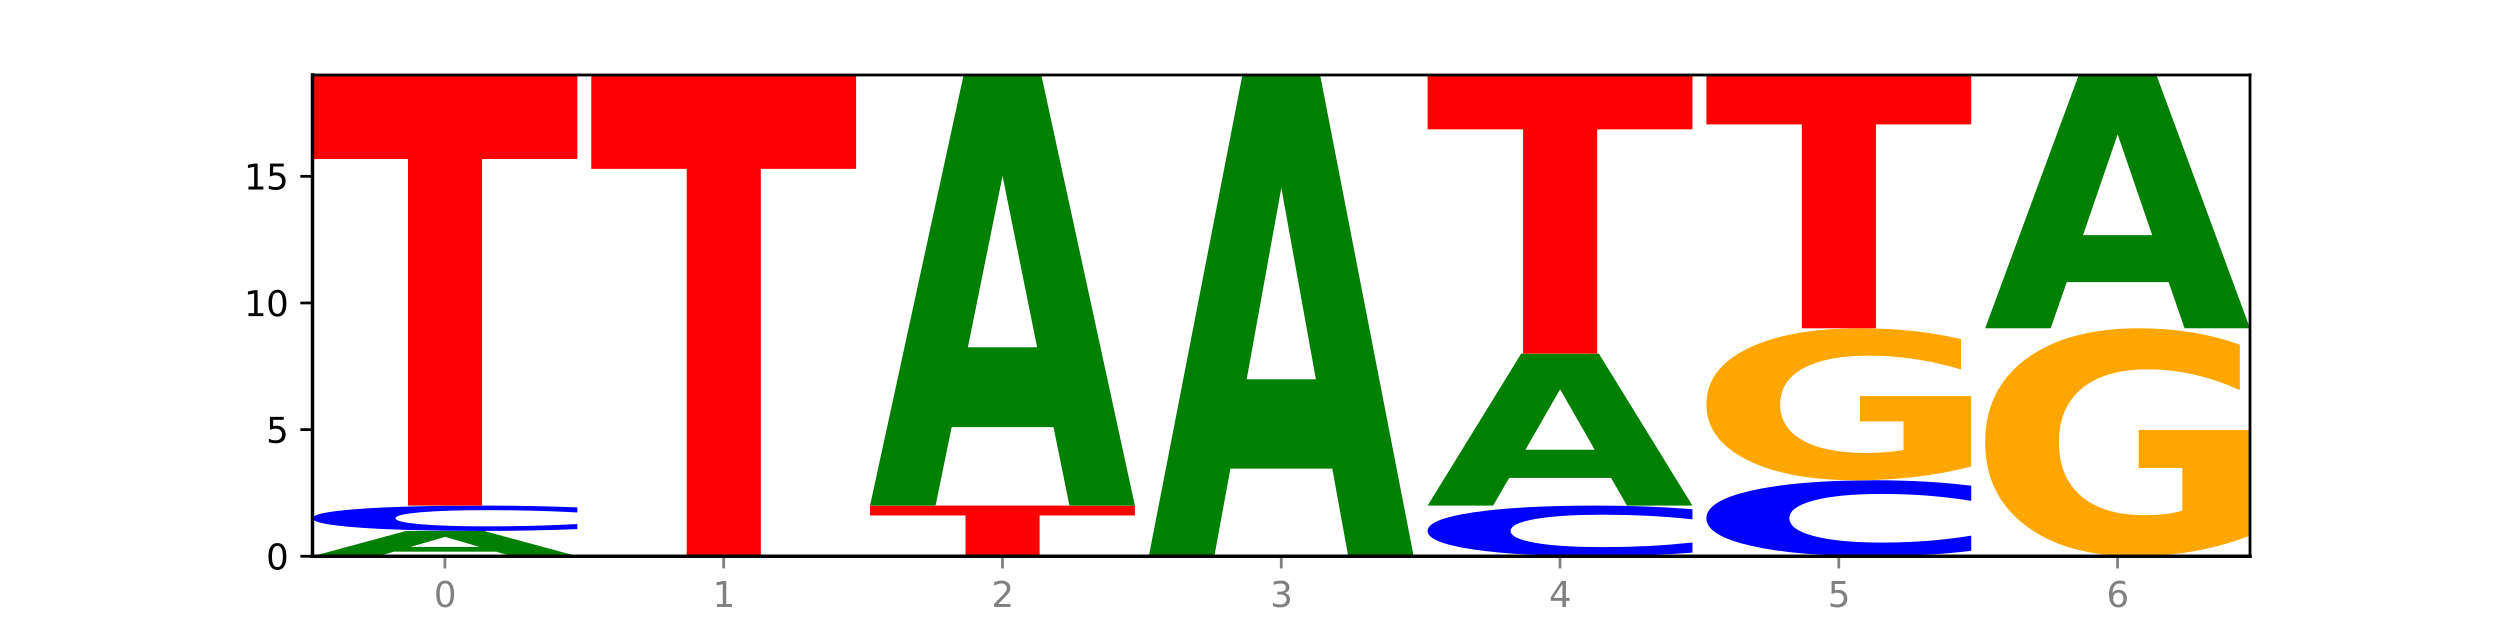 <?xml version="1.0" encoding="utf-8" standalone="no"?>
<!DOCTYPE svg PUBLIC "-//W3C//DTD SVG 1.1//EN"
  "http://www.w3.org/Graphics/SVG/1.1/DTD/svg11.dtd">
<svg xmlns:xlink="http://www.w3.org/1999/xlink" width="720pt" height="180pt" viewBox="0 0 720 180" xmlns="http://www.w3.org/2000/svg" version="1.1">
 <defs>
  <style type="text/css">*{stroke-linejoin: round; stroke-linecap: butt}</style>
 </defs>
 <g id="figure_1">
  <g id="patch_1">
   <path d="M 0 180 
L 720 180 
L 720 0 
L 0 0 
z
" style="fill: #ffffff"/>
  </g>
  <g id="axes_1">
   <g id="patch_2">
    <path d="M 90 160.2 
L 648 160.2 
L 648 21.6 
L 90 21.6 
z
" style="fill: #ffffff"/>
   </g>
   <g id="line2d_1">
    <path d="M 90 160.2 
L 648 160.2 
" clip-path="url(#p4166135247)" style="fill: none; stroke: #000000; stroke-width: 0.5; stroke-linecap: square"/>
   </g>
   <g id="patch_3">
    <path d="M 142.835 158.871 
L 113.501 158.871 
L 108.87 160.2 
L 90 160.2 
L 116.948 152.905 
L 139.326 152.905 
L 166.273 160.2 
L 147.419 160.2 
L 142.835 158.871 
z
M 118.18 157.517 
L 138.109 157.517 
L 128.16 154.616 
L 118.18 157.517 
z
" clip-path="url(#p4166135247)" style="fill: #008000"/>
   </g>
   <g id="patch_4">
    <path d="M 166.273 152.382 
Q 159.893 152.642 152.994 152.773 
Q 146.095 152.905 138.581 152.905 
Q 116.174 152.905 103.087 151.923 
Q 90 150.94 90 149.26 
Q 90 147.574 103.087 146.593 
Q 116.174 145.611 138.581 145.611 
Q 146.095 145.611 152.994 145.743 
Q 159.893 145.874 166.273 146.133 
L 166.273 147.588 
Q 159.836 147.244 153.59 147.084 
Q 147.344 146.925 140.445 146.925 
Q 128.069 146.925 120.978 147.547 
Q 113.906 148.168 113.906 149.26 
Q 113.906 150.348 120.978 150.97 
Q 128.069 151.591 140.445 151.591 
Q 147.344 151.591 153.59 151.432 
Q 159.836 151.27 166.273 150.927 
L 166.273 152.382 
z
" clip-path="url(#p4166135247)" style="fill: #0000ff"/>
   </g>
   <g id="patch_5">
    <path d="M 90 21.6 
L 166.273 21.6 
L 166.273 45.786 
L 138.833 45.786 
L 138.833 145.611 
L 117.494 145.611 
L 117.494 45.786 
L 90 45.786 
L 90 21.6 
z
" clip-path="url(#p4166135247)" style="fill: #ff0000"/>
   </g>
   <g id="patch_6">
    <path d="M 170.288 21.6 
L 246.561 21.6 
L 246.561 48.631 
L 219.12 48.631 
L 219.12 160.2 
L 197.782 160.2 
L 197.782 48.631 
L 170.288 48.631 
L 170.288 21.6 
z
" clip-path="url(#p4166135247)" style="fill: #ff0000"/>
   </g>
   <g id="patch_7">
    <path d="M 250.576 145.611 
L 326.849 145.611 
L 326.849 148.456 
L 299.408 148.456 
L 299.408 160.2 
L 278.069 160.2 
L 278.069 148.456 
L 250.576 148.456 
L 250.576 145.611 
z
" clip-path="url(#p4166135247)" style="fill: #ff0000"/>
   </g>
   <g id="patch_8">
    <path d="M 303.41 123.02 
L 274.077 123.02 
L 269.445 145.611 
L 250.576 145.611 
L 277.523 21.6 
L 299.901 21.6 
L 326.849 145.611 
L 307.995 145.611 
L 303.41 123.02 
z
M 278.755 100.004 
L 298.685 100.004 
L 288.736 50.676 
L 278.755 100.004 
z
" clip-path="url(#p4166135247)" style="fill: #008000"/>
   </g>
   <g id="patch_9">
    <path d="M 383.698 134.951 
L 354.364 134.951 
L 349.733 160.2 
L 330.863 160.2 
L 357.811 21.6 
L 380.189 21.6 
L 407.137 160.2 
L 388.283 160.2 
L 383.698 134.951 
z
M 359.043 109.228 
L 378.973 109.228 
L 369.023 54.096 
L 359.043 109.228 
z
" clip-path="url(#p4166135247)" style="fill: #008000"/>
   </g>
   <g id="patch_10">
    <path d="M 487.424 159.154 
Q 481.044 159.673 474.145 159.935 
Q 467.246 160.2 459.732 160.2 
Q 437.325 160.2 424.238 158.235 
Q 411.151 156.27 411.151 152.91 
Q 411.151 149.537 424.238 147.575 
Q 437.325 145.611 459.732 145.611 
Q 467.246 145.611 474.145 145.876 
Q 481.044 146.138 487.424 146.656 
L 487.424 149.565 
Q 480.987 148.877 474.741 148.558 
Q 468.495 148.238 461.596 148.238 
Q 449.221 148.238 442.129 149.483 
Q 435.057 150.725 435.057 152.91 
Q 435.057 155.086 442.129 156.33 
Q 449.221 157.572 461.596 157.572 
Q 468.495 157.572 474.741 157.253 
Q 480.987 156.93 487.424 156.243 
L 487.424 159.154 
z
" clip-path="url(#p4166135247)" style="fill: #0000ff"/>
   </g>
   <g id="patch_11">
    <path d="M 463.986 137.637 
L 434.652 137.637 
L 430.021 145.611 
L 411.151 145.611 
L 438.099 101.842 
L 460.477 101.842 
L 487.424 145.611 
L 468.571 145.611 
L 463.986 137.637 
z
M 439.331 129.514 
L 459.261 129.514 
L 449.311 112.104 
L 439.331 129.514 
z
" clip-path="url(#p4166135247)" style="fill: #008000"/>
   </g>
   <g id="patch_12">
    <path d="M 411.151 21.6 
L 487.424 21.6 
L 487.424 37.249 
L 459.984 37.249 
L 459.984 101.842 
L 438.645 101.842 
L 438.645 37.249 
L 411.151 37.249 
L 411.151 21.6 
z
" clip-path="url(#p4166135247)" style="fill: #ff0000"/>
   </g>
   <g id="patch_13">
    <path d="M 567.712 158.631 
Q 561.332 159.409 554.433 159.802 
Q 547.534 160.2 540.02 160.2 
Q 517.613 160.2 504.526 157.253 
Q 491.439 154.305 491.439 149.265 
Q 491.439 144.206 504.526 141.263 
Q 517.613 138.316 540.02 138.316 
Q 547.534 138.316 554.433 138.714 
Q 561.332 139.107 567.712 139.884 
L 567.712 144.247 
Q 561.274 143.216 555.029 142.737 
Q 548.783 142.258 541.884 142.258 
Q 529.508 142.258 522.417 144.125 
Q 515.345 145.987 515.345 149.265 
Q 515.345 152.529 522.417 154.396 
Q 529.508 156.258 541.884 156.258 
Q 548.783 156.258 555.029 155.779 
Q 561.274 155.295 567.712 154.264 
L 567.712 158.631 
z
" clip-path="url(#p4166135247)" style="fill: #0000ff"/>
   </g>
   <g id="patch_14">
    <path d="M 567.712 134.356 
Q 560.02 136.336 551.746 137.33 
Q 543.473 138.316 534.652 138.316 
Q 514.721 138.316 503.08 132.421 
Q 491.439 126.526 491.439 116.445 
Q 491.439 106.247 503.285 100.397 
Q 515.148 94.547 535.781 94.547 
Q 543.729 94.547 551.011 95.343 
Q 558.311 96.13 564.772 97.685 
L 564.772 106.409 
Q 558.105 104.411 551.507 103.426 
Q 544.909 102.431 538.276 102.431 
Q 526.003 102.431 519.353 106.066 
Q 512.704 109.691 512.704 116.445 
Q 512.704 123.136 519.114 126.788 
Q 525.524 130.432 537.319 130.432 
Q 540.533 130.432 543.285 130.224 
Q 546.037 130.007 548.225 129.555 
L 548.225 121.364 
L 535.661 121.364 
L 535.661 114.067 
L 567.712 114.067 
L 567.712 134.356 
z
" clip-path="url(#p4166135247)" style="fill: #ffa600"/>
   </g>
   <g id="patch_15">
    <path d="M 491.439 21.6 
L 567.712 21.6 
L 567.712 35.827 
L 540.272 35.827 
L 540.272 94.547 
L 518.933 94.547 
L 518.933 35.827 
L 491.439 35.827 
L 491.439 21.6 
z
" clip-path="url(#p4166135247)" style="fill: #ff0000"/>
   </g>
   <g id="patch_16">
    <path d="M 648 154.26 
Q 640.308 157.23 632.034 158.722 
Q 623.761 160.2 614.94 160.2 
Q 595.009 160.2 583.368 151.358 
Q 571.727 142.515 571.727 127.394 
Q 571.727 112.096 583.573 103.322 
Q 595.436 94.547 616.068 94.547 
Q 624.017 94.547 631.299 95.741 
Q 638.598 96.921 645.06 99.253 
L 645.06 112.34 
Q 638.393 109.343 631.795 107.865 
Q 625.197 106.373 618.564 106.373 
Q 606.291 106.373 599.641 111.825 
Q 592.992 117.263 592.992 127.394 
Q 592.992 137.43 599.402 142.909 
Q 605.812 148.374 617.607 148.374 
Q 620.821 148.374 623.573 148.062 
Q 626.325 147.737 628.513 147.059 
L 628.513 134.772 
L 615.949 134.772 
L 615.949 123.827 
L 648 123.827 
L 648 154.26 
z
" clip-path="url(#p4166135247)" style="fill: #ffa600"/>
   </g>
   <g id="patch_17">
    <path d="M 624.561 81.259 
L 595.228 81.259 
L 590.596 94.547 
L 571.727 94.547 
L 598.674 21.6 
L 621.052 21.6 
L 648 94.547 
L 629.146 94.547 
L 624.561 81.259 
z
M 599.906 67.72 
L 619.836 67.72 
L 609.887 38.703 
L 599.906 67.72 
z
" clip-path="url(#p4166135247)" style="fill: #008000"/>
   </g>
   <g id="matplotlib.axis_1">
    <g id="xtick_1">
     <g id="line2d_2">
      <defs>
       <path id="ma14164e177" d="M 0 0 
L 0 3.5 
" style="stroke: #808080; stroke-width: 0.8"/>
      </defs>
      <g>
       <use xlink:href="#ma14164e177" x="128.137" y="160.2" style="fill: #808080; stroke: #808080; stroke-width: 0.8"/>
      </g>
     </g>
     <g id="text_1">
      <!-- 0 -->
      <g style="fill: #808080" transform="translate(124.955 174.798) scale(0.1 -0.1)">
       <defs>
        <path id="DejaVuSans-30" d="M 2034 4250 
Q 1547 4250 1301 3770 
Q 1056 3291 1056 2328 
Q 1056 1369 1301 889 
Q 1547 409 2034 409 
Q 2525 409 2770 889 
Q 3016 1369 3016 2328 
Q 3016 3291 2770 3770 
Q 2525 4250 2034 4250 
z
M 2034 4750 
Q 2819 4750 3233 4129 
Q 3647 3509 3647 2328 
Q 3647 1150 3233 529 
Q 2819 -91 2034 -91 
Q 1250 -91 836 529 
Q 422 1150 422 2328 
Q 422 3509 836 4129 
Q 1250 4750 2034 4750 
z
" transform="scale(0.016)"/>
       </defs>
       <use xlink:href="#DejaVuSans-30"/>
      </g>
     </g>
    </g>
    <g id="xtick_2">
     <g id="line2d_3">
      <g>
       <use xlink:href="#ma14164e177" x="208.424" y="160.2" style="fill: #808080; stroke: #808080; stroke-width: 0.8"/>
      </g>
     </g>
     <g id="text_2">
      <!-- 1 -->
      <g style="fill: #808080" transform="translate(205.243 174.798) scale(0.1 -0.1)">
       <defs>
        <path id="DejaVuSans-31" d="M 794 531 
L 1825 531 
L 1825 4091 
L 703 3866 
L 703 4441 
L 1819 4666 
L 2450 4666 
L 2450 531 
L 3481 531 
L 3481 0 
L 794 0 
L 794 531 
z
" transform="scale(0.016)"/>
       </defs>
       <use xlink:href="#DejaVuSans-31"/>
      </g>
     </g>
    </g>
    <g id="xtick_3">
     <g id="line2d_4">
      <g>
       <use xlink:href="#ma14164e177" x="288.712" y="160.2" style="fill: #808080; stroke: #808080; stroke-width: 0.8"/>
      </g>
     </g>
     <g id="text_3">
      <!-- 2 -->
      <g style="fill: #808080" transform="translate(285.531 174.798) scale(0.1 -0.1)">
       <defs>
        <path id="DejaVuSans-32" d="M 1228 531 
L 3431 531 
L 3431 0 
L 469 0 
L 469 531 
Q 828 903 1448 1529 
Q 2069 2156 2228 2338 
Q 2531 2678 2651 2914 
Q 2772 3150 2772 3378 
Q 2772 3750 2511 3984 
Q 2250 4219 1831 4219 
Q 1534 4219 1204 4116 
Q 875 4013 500 3803 
L 500 4441 
Q 881 4594 1212 4672 
Q 1544 4750 1819 4750 
Q 2544 4750 2975 4387 
Q 3406 4025 3406 3419 
Q 3406 3131 3298 2873 
Q 3191 2616 2906 2266 
Q 2828 2175 2409 1742 
Q 1991 1309 1228 531 
z
" transform="scale(0.016)"/>
       </defs>
       <use xlink:href="#DejaVuSans-32"/>
      </g>
     </g>
    </g>
    <g id="xtick_4">
     <g id="line2d_5">
      <g>
       <use xlink:href="#ma14164e177" x="369" y="160.2" style="fill: #808080; stroke: #808080; stroke-width: 0.8"/>
      </g>
     </g>
     <g id="text_4">
      <!-- 3 -->
      <g style="fill: #808080" transform="translate(365.819 174.798) scale(0.1 -0.1)">
       <defs>
        <path id="DejaVuSans-33" d="M 2597 2516 
Q 3050 2419 3304 2112 
Q 3559 1806 3559 1356 
Q 3559 666 3084 287 
Q 2609 -91 1734 -91 
Q 1441 -91 1130 -33 
Q 819 25 488 141 
L 488 750 
Q 750 597 1062 519 
Q 1375 441 1716 441 
Q 2309 441 2620 675 
Q 2931 909 2931 1356 
Q 2931 1769 2642 2001 
Q 2353 2234 1838 2234 
L 1294 2234 
L 1294 2753 
L 1863 2753 
Q 2328 2753 2575 2939 
Q 2822 3125 2822 3475 
Q 2822 3834 2567 4026 
Q 2313 4219 1838 4219 
Q 1578 4219 1281 4162 
Q 984 4106 628 3988 
L 628 4550 
Q 988 4650 1302 4700 
Q 1616 4750 1894 4750 
Q 2613 4750 3031 4423 
Q 3450 4097 3450 3541 
Q 3450 3153 3228 2886 
Q 3006 2619 2597 2516 
z
" transform="scale(0.016)"/>
       </defs>
       <use xlink:href="#DejaVuSans-33"/>
      </g>
     </g>
    </g>
    <g id="xtick_5">
     <g id="line2d_6">
      <g>
       <use xlink:href="#ma14164e177" x="449.288" y="160.2" style="fill: #808080; stroke: #808080; stroke-width: 0.8"/>
      </g>
     </g>
     <g id="text_5">
      <!-- 4 -->
      <g style="fill: #808080" transform="translate(446.107 174.798) scale(0.1 -0.1)">
       <defs>
        <path id="DejaVuSans-34" d="M 2419 4116 
L 825 1625 
L 2419 1625 
L 2419 4116 
z
M 2253 4666 
L 3047 4666 
L 3047 1625 
L 3713 1625 
L 3713 1100 
L 3047 1100 
L 3047 0 
L 2419 0 
L 2419 1100 
L 313 1100 
L 313 1709 
L 2253 4666 
z
" transform="scale(0.016)"/>
       </defs>
       <use xlink:href="#DejaVuSans-34"/>
      </g>
     </g>
    </g>
    <g id="xtick_6">
     <g id="line2d_7">
      <g>
       <use xlink:href="#ma14164e177" x="529.576" y="160.2" style="fill: #808080; stroke: #808080; stroke-width: 0.8"/>
      </g>
     </g>
     <g id="text_6">
      <!-- 5 -->
      <g style="fill: #808080" transform="translate(526.394 174.798) scale(0.1 -0.1)">
       <defs>
        <path id="DejaVuSans-35" d="M 691 4666 
L 3169 4666 
L 3169 4134 
L 1269 4134 
L 1269 2991 
Q 1406 3038 1543 3061 
Q 1681 3084 1819 3084 
Q 2600 3084 3056 2656 
Q 3513 2228 3513 1497 
Q 3513 744 3044 326 
Q 2575 -91 1722 -91 
Q 1428 -91 1123 -41 
Q 819 9 494 109 
L 494 744 
Q 775 591 1075 516 
Q 1375 441 1709 441 
Q 2250 441 2565 725 
Q 2881 1009 2881 1497 
Q 2881 1984 2565 2268 
Q 2250 2553 1709 2553 
Q 1456 2553 1204 2497 
Q 953 2441 691 2322 
L 691 4666 
z
" transform="scale(0.016)"/>
       </defs>
       <use xlink:href="#DejaVuSans-35"/>
      </g>
     </g>
    </g>
    <g id="xtick_7">
     <g id="line2d_8">
      <g>
       <use xlink:href="#ma14164e177" x="609.863" y="160.2" style="fill: #808080; stroke: #808080; stroke-width: 0.8"/>
      </g>
     </g>
     <g id="text_7">
      <!-- 6 -->
      <g style="fill: #808080" transform="translate(606.682 174.798) scale(0.1 -0.1)">
       <defs>
        <path id="DejaVuSans-36" d="M 2113 2584 
Q 1688 2584 1439 2293 
Q 1191 2003 1191 1497 
Q 1191 994 1439 701 
Q 1688 409 2113 409 
Q 2538 409 2786 701 
Q 3034 994 3034 1497 
Q 3034 2003 2786 2293 
Q 2538 2584 2113 2584 
z
M 3366 4563 
L 3366 3988 
Q 3128 4100 2886 4159 
Q 2644 4219 2406 4219 
Q 1781 4219 1451 3797 
Q 1122 3375 1075 2522 
Q 1259 2794 1537 2939 
Q 1816 3084 2150 3084 
Q 2853 3084 3261 2657 
Q 3669 2231 3669 1497 
Q 3669 778 3244 343 
Q 2819 -91 2113 -91 
Q 1303 -91 875 529 
Q 447 1150 447 2328 
Q 447 3434 972 4092 
Q 1497 4750 2381 4750 
Q 2619 4750 2861 4703 
Q 3103 4656 3366 4563 
z
" transform="scale(0.016)"/>
       </defs>
       <use xlink:href="#DejaVuSans-36"/>
      </g>
     </g>
    </g>
   </g>
   <g id="matplotlib.axis_2">
    <g id="ytick_1">
     <g id="line2d_9">
      <defs>
       <path id="m869731d592" d="M 0 0 
L -3.5 0 
" style="stroke: #000000; stroke-width: 0.8"/>
      </defs>
      <g>
       <use xlink:href="#m869731d592" x="90" y="160.2" style="stroke: #000000; stroke-width: 0.8"/>
      </g>
     </g>
     <g id="text_8">
      <!-- 0 -->
      <g transform="translate(76.638 163.999) scale(0.1 -0.1)">
       <use xlink:href="#DejaVuSans-30"/>
      </g>
     </g>
    </g>
    <g id="ytick_2">
     <g id="line2d_10">
      <g>
       <use xlink:href="#m869731d592" x="90" y="123.726" style="stroke: #000000; stroke-width: 0.8"/>
      </g>
     </g>
     <g id="text_9">
      <!-- 5 -->
      <g transform="translate(76.638 127.526) scale(0.1 -0.1)">
       <use xlink:href="#DejaVuSans-35"/>
      </g>
     </g>
    </g>
    <g id="ytick_3">
     <g id="line2d_11">
      <g>
       <use xlink:href="#m869731d592" x="90" y="87.253" style="stroke: #000000; stroke-width: 0.8"/>
      </g>
     </g>
     <g id="text_10">
      <!-- 10 -->
      <g transform="translate(70.275 91.052) scale(0.1 -0.1)">
       <use xlink:href="#DejaVuSans-31"/>
       <use xlink:href="#DejaVuSans-30" x="63.623"/>
      </g>
     </g>
    </g>
    <g id="ytick_4">
     <g id="line2d_12">
      <g>
       <use xlink:href="#m869731d592" x="90" y="50.779" style="stroke: #000000; stroke-width: 0.8"/>
      </g>
     </g>
     <g id="text_11">
      <!-- 15 -->
      <g transform="translate(70.275 54.578) scale(0.1 -0.1)">
       <use xlink:href="#DejaVuSans-31"/>
       <use xlink:href="#DejaVuSans-35" x="63.623"/>
      </g>
     </g>
    </g>
   </g>
   <g id="patch_18">
    <path d="M 90 160.2 
L 90 21.6 
" style="fill: none; stroke: #000000; stroke-linejoin: miter; stroke-linecap: square"/>
   </g>
   <g id="patch_19">
    <path d="M 648 160.2 
L 648 21.6 
" style="fill: none; stroke: #000000; stroke-width: 0.8; stroke-linejoin: miter; stroke-linecap: square"/>
   </g>
   <g id="patch_20">
    <path d="M 90 160.2 
L 648 160.2 
" style="fill: none; stroke: #000000; stroke-linejoin: miter; stroke-linecap: square"/>
   </g>
   <g id="patch_21">
    <path d="M 90 21.6 
L 648 21.6 
" style="fill: none; stroke: #000000; stroke-width: 0.8; stroke-linejoin: miter; stroke-linecap: square"/>
   </g>
  </g>
 </g>
 <defs>
  <clipPath id="p4166135247">
   <rect x="90" y="21.6" width="558" height="138.6"/>
  </clipPath>
 </defs>
</svg>
